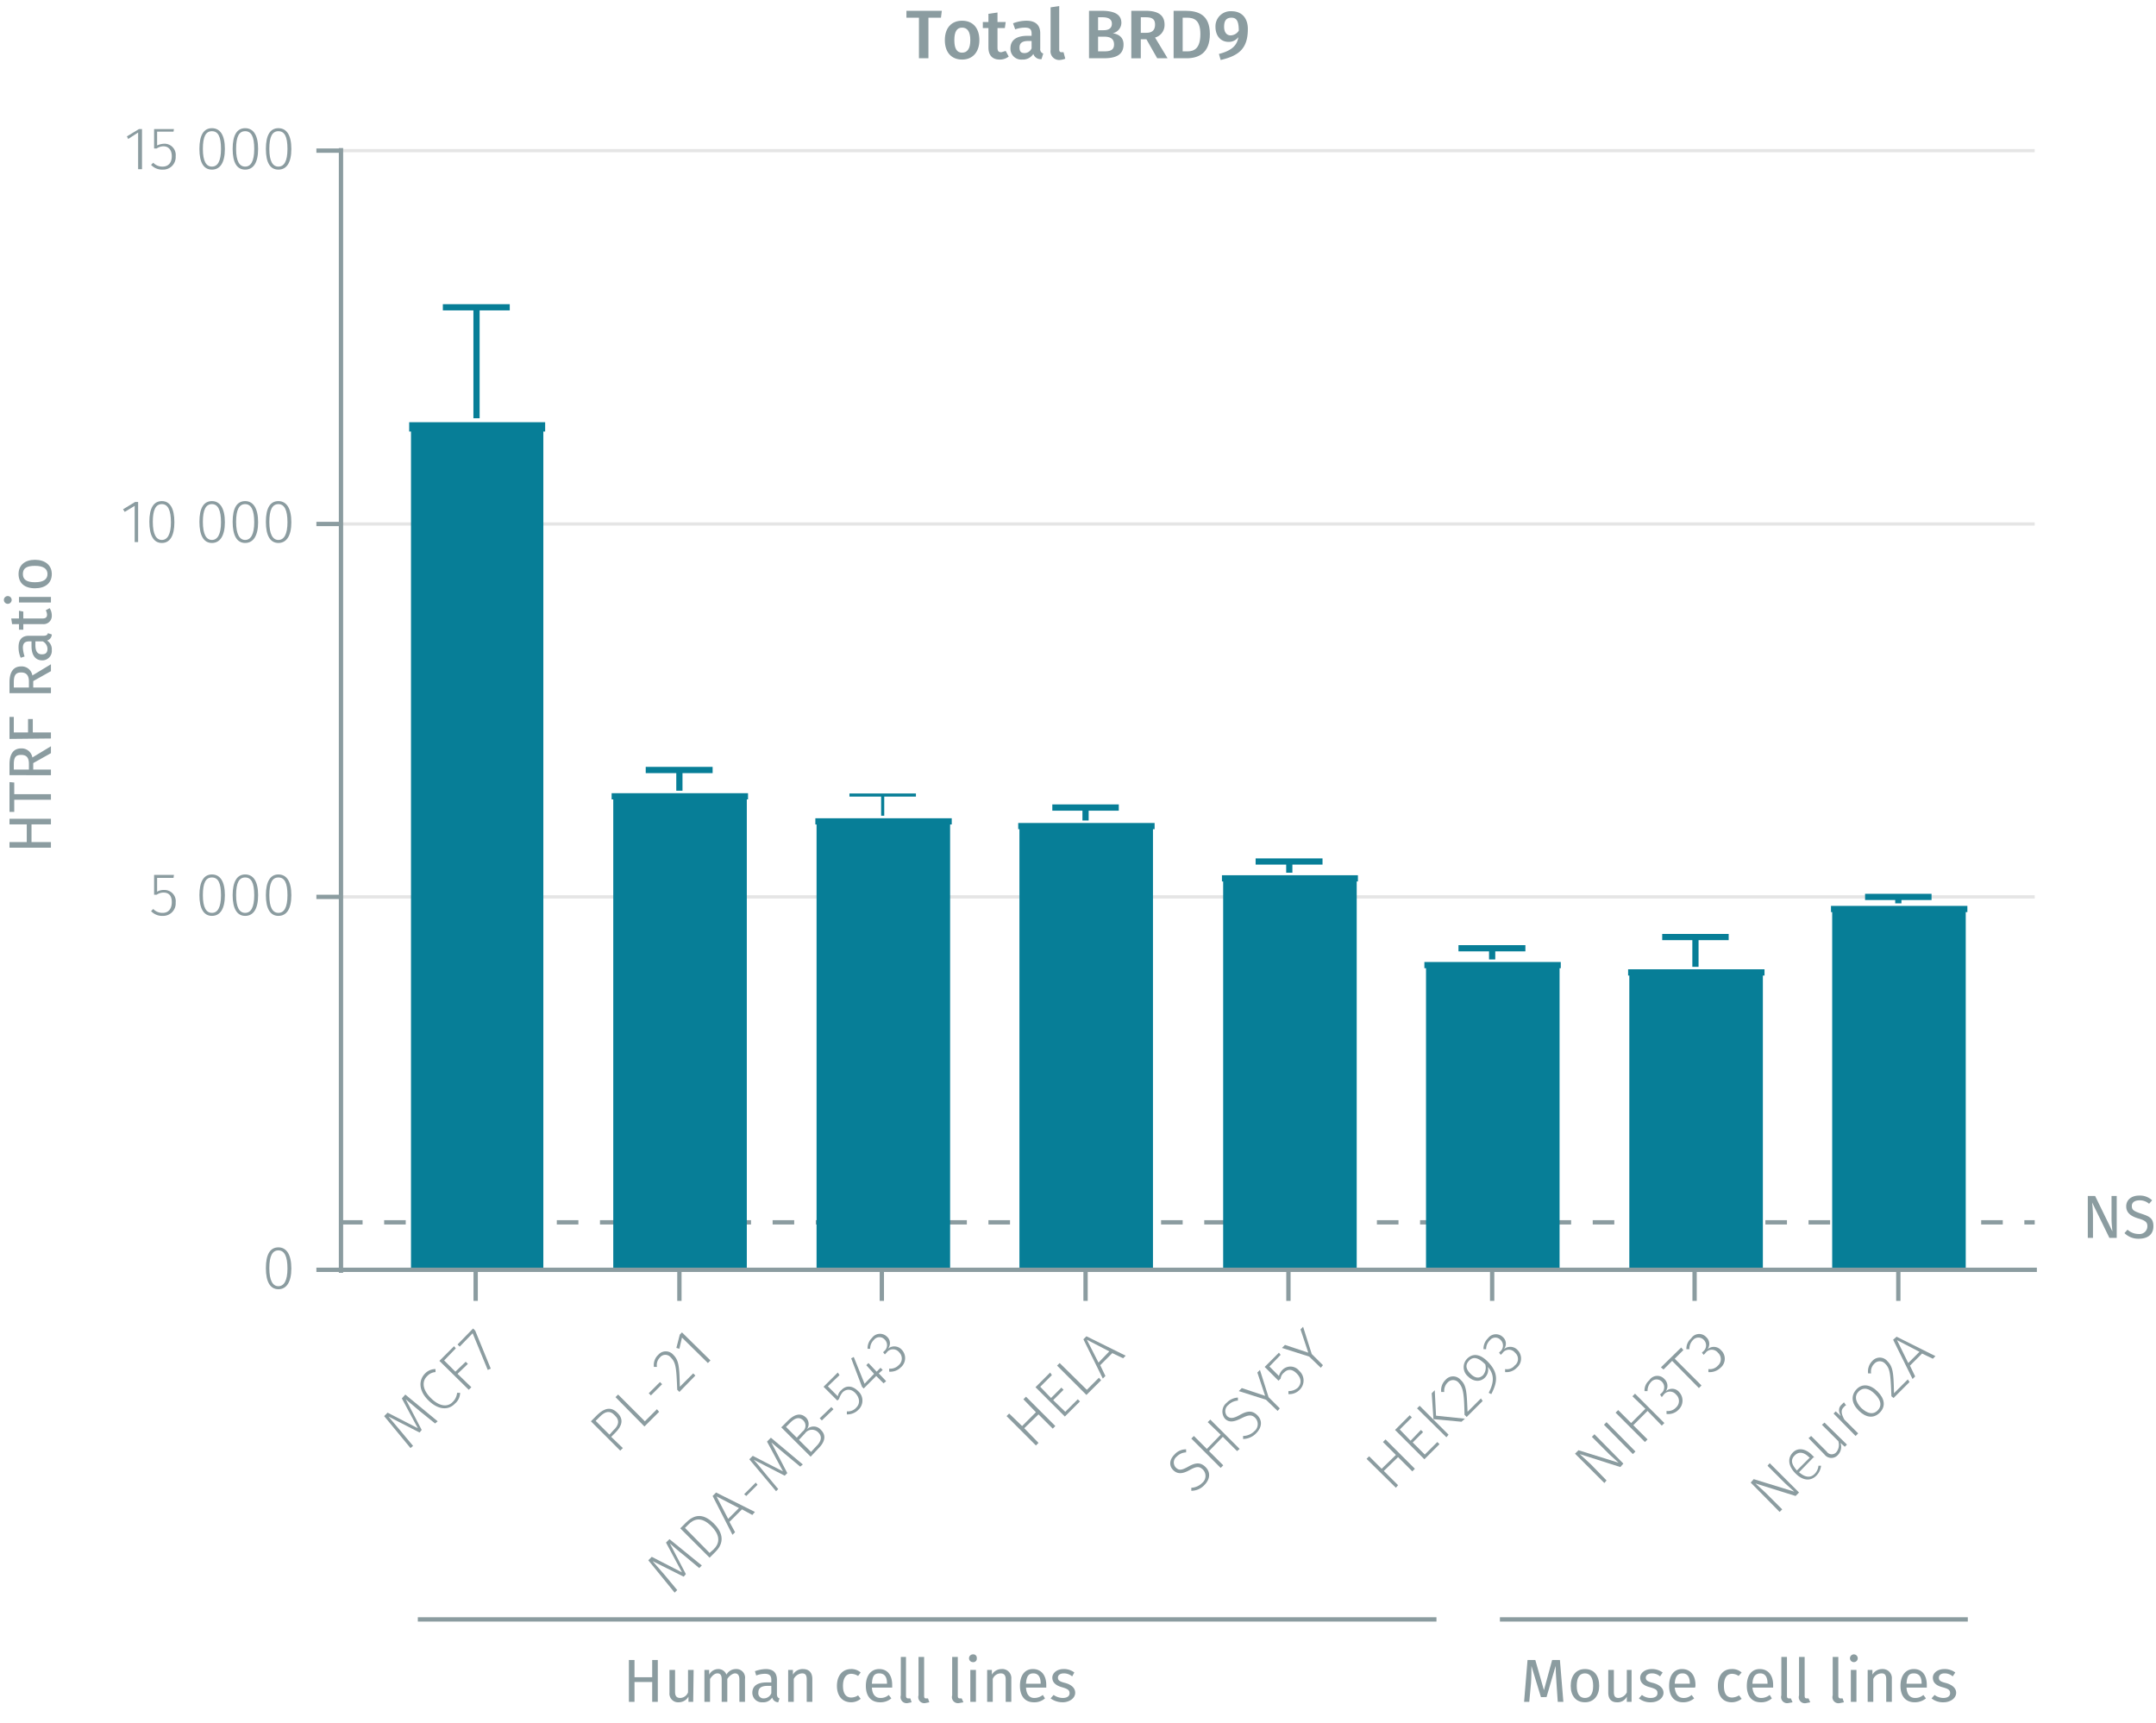 <svg id="Calque_1" data-name="Calque 1" xmlns="http://www.w3.org/2000/svg" viewBox="0 0 499.5 399.2"><line x1="79" y1="207.8" x2="471.4" y2="207.8" fill="none" stroke="#e5e5e5" stroke-miterlimit="10" stroke-width="0.75"/><line x1="79" y1="283.2" x2="471.4" y2="283.2" fill="none" stroke="#8b9ca0" stroke-miterlimit="10" stroke-dasharray="5 5"/><line x1="79" y1="121.4" x2="471.4" y2="121.4" fill="none" stroke="#e5e5e5" stroke-miterlimit="10" stroke-width="0.75"/><line x1="79" y1="34.9" x2="471.4" y2="34.9" fill="none" stroke="#e5e5e5" stroke-miterlimit="10" stroke-width="0.75"/><polyline points="425.2 210.6 425.2 294.2 454.7 294.2 454.7 210.6 425.2 210.6" fill="#077e97" fill-rule="evenodd"/><polyline points="425.2 294.2 425.2 210.6 424.2 210.6 455.8 210.6 454.7 210.6 454.7 294.2" fill="none" stroke="#077e97" stroke-miterlimit="1" stroke-width="1.44"/><polyline points="378.2 225.3 378.2 294.2 407.7 294.2 407.7 225.3 378.2 225.3" fill="#077e97" fill-rule="evenodd"/><polyline points="378.2 294.2 378.2 225.3 377.2 225.3 408.8 225.3 407.7 225.3 407.7 294.2" fill="none" stroke="#077e97" stroke-miterlimit="1" stroke-width="1.44"/><polyline points="331.1 223.6 331.1 294.2 360.6 294.2 360.6 223.6 331.1 223.6" fill="#077e97" fill-rule="evenodd"/><polyline points="331.1 294.2 331.1 223.6 330 223.6 361.6 223.6 360.6 223.6 360.6 294.2" fill="none" stroke="#077e97" stroke-miterlimit="1" stroke-width="1.44"/><polyline points="284.1 203.5 284.1 294.2 313.6 294.2 313.6 203.5 284.1 203.5" fill="#077e97" fill-rule="evenodd"/><polyline points="284.1 294.2 284.1 203.5 283.1 203.5 314.6 203.5 313.6 203.5 313.6 294.2" fill="none" stroke="#077e97" stroke-miterlimit="1" stroke-width="1.44"/><polyline points="236.9 191.4 236.9 294.2 266.4 294.2 266.4 191.4 236.9 191.4" fill="#077e97" fill-rule="evenodd"/><polyline points="236.9 294.2 236.9 191.4 235.9 191.4 267.5 191.4 266.4 191.4 266.4 294.2" fill="none" stroke="#077e97" stroke-miterlimit="1" stroke-width="1.44"/><polyline points="189.9 190.3 189.9 294.2 219.4 294.2 219.4 190.3 189.9 190.3" fill="#077e97" fill-rule="evenodd"/><polyline points="189.9 294.2 189.9 190.3 188.9 190.3 220.5 190.3 219.4 190.3 219.4 294.2" fill="none" stroke="#077e97" stroke-miterlimit="1" stroke-width="1.44"/><polyline points="142.8 184.5 142.8 294.2 172.3 294.2 172.3 184.5 142.8 184.5" fill="#077e97" fill-rule="evenodd"/><polyline points="142.8 294.2 142.8 184.5 141.7 184.5 173.3 184.5 172.3 184.5 172.3 294.2" fill="none" stroke="#077e97" stroke-miterlimit="1" stroke-width="1.44"/><polyline points="96.3 98.9 96.3 294.2 124.8 294.2 124.8 98.9 96.3 98.9" fill="#077e97" fill-rule="evenodd"/><polyline points="96.3 294.2 96.3 98.9 94.8 98.9 126.3 98.9 124.8 98.9 124.8 294.2" fill="none" stroke="#077e97" stroke-miterlimit="1" stroke-width="2.16"/><path d="M101.4,329.3l-.6.5-3.6-2.9L94,324.2l3.7,7.1-.5.6L90,328.2l2.7,3.2,3,3.6-.6.5L89,328.1l.8-.8,7,3.6L93.1,324l.8-.9Z" fill="#8b9ca0"/><path d="M100.9,317.2v.7a2.8,2.8,0,0,0-1.9.9c-1.2,1.1-1.3,3,.8,5.1s4,2.1,5.1.9a3.4,3.4,0,0,0,1-2.1h.7a3.3,3.3,0,0,1-1.2,2.5c-1.5,1.6-3.9,1.5-6.2-.8s-2.2-4.7-.7-6.2A3.3,3.3,0,0,1,100.9,317.2Z" fill="#8b9ca0"/><path d="M101.8,315.3l3.4-3.4.4.5-2.7,2.8,2.6,2.6,2.4-2.3.5.5-2.4,2.3,3.2,3.1-.6.6Z" fill="#8b9ca0"/><path d="M110.1,308.3l3.6,8.8-.7.3-3.5-8.5-3,3.1-.5-.5,3.6-3.7Z" fill="#8b9ca0"/><path d="M143,327.3c1.6,1.5,1.1,3.1-.4,4.6l-1,1,2.7,2.6-.6.6-6.8-6.8,1.6-1.6C140.1,326.2,141.6,325.9,143,327.3Zm-.6.6c-1.1-1.2-2.2-.9-3.4.3l-1,1,3.2,3.2.9-1C143.3,330.3,143.7,329.1,142.4,327.9Z" fill="#8b9ca0"/><path d="M149.4,329.3l2.8-2.8.5.6-3.4,3.4-6.7-6.8.6-.6Z" fill="#8b9ca0"/><path d="M150.3,322.8l2.6-2.6.5.5-2.6,2.6Z" fill="#8b9ca0"/><path d="M156,313.9c1.3,1.3,1.4,2.8,1.5,7.4l3.1-3.1.5.5-3.7,3.8-.5-.5c-.2-5.1-.3-6.3-1.5-7.5a1.6,1.6,0,0,0-2.5,0,2.5,2.5,0,0,0-.7,2.2h-.7a3.2,3.2,0,0,1,1-2.8A2.3,2.3,0,0,1,156,313.9Z" fill="#8b9ca0"/><path d="M164.6,315.2l-.6.6-6-5.9-.6,2.6-.7-.2.8-3.1.5-.5Z" fill="#8b9ca0"/><path d="M162.6,362.7l-.6.6-3.6-3c-1.2-.9-2.5-2.1-3.2-2.7l3.7,7.1-.5.6-7.2-3.6,2.7,3.1,3,3.6-.6.6-6.1-7.5.8-.8,7,3.6-3.7-6.9.8-.8Z" fill="#8b9ca0"/><path d="M165.4,353c2.8,2.8,1.8,5.1.4,6.5l-1.4,1.4-6.8-6.8,1.3-1.3C160.5,351.2,162.6,350.2,165.4,353Zm-6.7,1,5.7,5.8,1-.9c1.1-1.1,1.8-2.9-.6-5.3s-4.1-1.6-5.3-.4Z" fill="#8b9ca0"/><path d="M171.9,349.7l-2.9,2.9,1.3,2.4-.6.6-4.6-9,.8-.8,9,4.5-.6.7Zm-.7-.3-5.2-2.7,2.7,5.2Z" fill="#8b9ca0"/><path d="M172.4,346.2l2.7-2.7.4.5-2.6,2.6Z" fill="#8b9ca0"/><path d="M186,339.3l-.6.5-3.5-2.9-3.2-2.7,3.7,7.1-.6.6-7.2-3.7c.7.7,1.8,2.1,2.7,3.2l3,3.6-.5.5-6.2-7.4.8-.8,7,3.6-3.7-6.9.9-.9Z" fill="#8b9ca0"/><path d="M190.2,331.3c1.3,1.3.9,2.8-.6,4.3l-1.8,1.9-6.8-6.8,1.5-1.5c1.6-1.6,3-1.9,4.2-.8a2.1,2.1,0,0,1,.2,2.8A2.2,2.2,0,0,1,190.2,331.3Zm-8.1-.7,2.5,2.5,1.3-1.4a1.7,1.7,0,0,0,.2-2.6c-.9-.9-1.9-.6-3,.5Zm7.5,1.3a2,2,0,0,0-3.1.2l-1.4,1.5,2.8,2.8,1.2-1.3C190.2,334,190.6,332.9,189.6,331.9Z" fill="#8b9ca0"/><path d="M189.9,328.6l2.7-2.6.5.5-2.7,2.6Z" fill="#8b9ca0"/><path d="M194.5,318.6l-2.7,2.6,2.3,2.3a2.3,2.3,0,0,1,.8-1.4c1.1-1.2,2.6-1.1,3.9.2a2.9,2.9,0,0,1,.1,4.3,3.6,3.6,0,0,1-2.7,1.1V327a2.6,2.6,0,0,0,2.2-.9c.9-.9.8-2.2-.2-3.3s-2.2-1-3-.2a4.4,4.4,0,0,0-.8,1.5l-.4.4-3.2-3.2,3.3-3.3Z" fill="#8b9ca0"/><path d="M204.5,317.4l-.9.8,1.7,1.8-.6.5-1.7-1.7-2.9,2.9-.4-.4-2.5-6.6.6-.3,2.5,6.2,2.2-2.3-1.8-2,.5-.5,1.9,2,.9-.9Z" fill="#8b9ca0"/><path d="M205.5,309.7a2,2,0,0,1,.2,2.8,2.3,2.3,0,0,1,3.2.2,2.8,2.8,0,0,1-.2,4.1,3.4,3.4,0,0,1-2.7,1v-.7a2.7,2.7,0,0,0,2.2-.8,2,2,0,0,0,.1-3,1.8,1.8,0,0,0-2.9.1l-.4.4-.4-.5.3-.3a1.8,1.8,0,0,0,0-2.7,1.6,1.6,0,0,0-2.4.1,2.8,2.8,0,0,0-.9,2.1H201a3.3,3.3,0,0,1,1-2.5A2.3,2.3,0,0,1,205.5,309.7Z" fill="#8b9ca0"/><path d="M240.6,327.7l-3.3,3.2,3.3,3.4-.6.6-6.8-6.8.6-.6,3,2.9,3.2-3.2-2.9-3,.6-.6,6.8,6.8-.6.6Z" fill="#8b9ca0"/><path d="M243.7,318.6l-2.7,2.7,2.5,2.6,2.4-2.4.5.5-2.4,2.4,2.8,2.7,2.9-2.9.5.5-3.5,3.5-6.8-6.8,3.4-3.4Z" fill="#8b9ca0"/><path d="M251.8,322l2.8-2.8.5.6-3.4,3.4-6.8-6.8.6-.6Z" fill="#8b9ca0"/><path d="M257.7,313.5l-2.8,2.8,1.2,2.5-.6.6-4.5-9.1.7-.7,9.1,4.5-.6.6Zm-.7-.4-5.2-2.7,2.7,5.3Z" fill="#8b9ca0"/><path d="M274.8,335.8v.7a3.2,3.2,0,0,0-2.2,1,1.7,1.7,0,0,0-.2,2.5c.7.7,1.3.7,2.9-.2s2.8-1.1,4,.1,1.1,2.8-.3,4.2a4.1,4.1,0,0,1-3,1.3v-.7a3.8,3.8,0,0,0,2.5-1.1,2.1,2.1,0,0,0,.2-3.1c-.8-.8-1.5-.8-3.1.1s-2.8,1-3.8,0-.9-2.4.3-3.6A3.5,3.5,0,0,1,274.8,335.8Z" fill="#8b9ca0"/><path d="M283.3,332.9l-3.2,3.3,3.3,3.3-.6.6-6.8-6.8.6-.6,3,3,3.2-3.3-3-2.9.6-.6,6.8,6.8-.6.5Z" fill="#8b9ca0"/><path d="M286.8,323.8v.7a3.5,3.5,0,0,0-2.2,1,1.8,1.8,0,0,0-.3,2.6c.7.6,1.4.6,3-.3s2.8-1.1,4,.1,1.1,2.8-.3,4.2a4.3,4.3,0,0,1-3,1.3v-.7a3.8,3.8,0,0,0,2.6-1.1,2.1,2.1,0,0,0,.2-3.1c-.8-.8-1.6-.7-3.2.1s-2.8,1.1-3.8.1a2.6,2.6,0,0,1,.4-3.7A3.9,3.9,0,0,1,286.8,323.8Z" fill="#8b9ca0"/><path d="M293.9,323.7l2.6,2.6-.5.6-2.7-2.6-6.3-2,.7-.7,5.4,1.8-1.8-5.4.6-.6Z" fill="#8b9ca0"/><path d="M296.7,313.9l-2.6,2.7,2.2,2.2a3.4,3.4,0,0,1,.8-1.4,2.6,2.6,0,0,1,3.9.2,3,3,0,0,1,.1,4.4,3.3,3.3,0,0,1-2.6,1v-.7a3.2,3.2,0,0,0,2.2-.8c.9-1,.8-2.2-.3-3.3s-2.1-1-2.9-.2a2,2,0,0,0-.8,1.4l-.5.5-3.2-3.2,3.3-3.3Z" fill="#8b9ca0"/><path d="M303.9,313.7l2.6,2.6-.5.6-2.7-2.6-6.3-2,.7-.7,5.4,1.8-1.8-5.4.6-.6Z" fill="#8b9ca0"/><path d="M323.9,337.6l-3.3,3.2,3.3,3.3-.5.6-6.8-6.7.6-.6,2.9,2.9,3.3-3.2-3-3,.6-.6,6.8,6.8-.6.6Z" fill="#8b9ca0"/><path d="M327.1,328.4l-2.8,2.8,2.5,2.6,2.4-2.5.5.5-2.4,2.4,2.8,2.8,2.9-2.9.5.5-3.5,3.5-6.8-6.8,3.4-3.4Z" fill="#8b9ca0"/><path d="M335.6,332.4l-.5.6-6.8-6.7.6-.6Zm-2.9-4.4,6.7.7-.8.7-6.5-.6-.4-6,.7-.7Z" fill="#8b9ca0"/><path d="M338.4,319.7c1.4,1.3,1.4,2.9,1.6,7.4l3.1-3.1.4.6-3.7,3.7-.5-.5c-.1-5-.3-6.3-1.4-7.5a1.7,1.7,0,0,0-2.5,0,2.7,2.7,0,0,0-.8,2.2h-.7a3.3,3.3,0,0,1,1-2.8A2.3,2.3,0,0,1,338.4,319.7Z" fill="#8b9ca0"/><path d="M344.6,315.4c2.6,2.6,2.4,4.7.9,7.6l-.6-.3c1.2-2.3,1.4-4.2-.2-6a2.6,2.6,0,0,1-.7,2.5c-1,1-2.6,1-3.9-.3a2.8,2.8,0,0,1-.2-4.1C341.3,313.4,343,313.8,344.6,315.4Zm-.5.7c-1.5-1.5-2.7-1.9-3.7-.9s-.8,2,.3,3.1,2.1,1.1,2.9.3A2.7,2.7,0,0,0,344.1,316.1Z" fill="#8b9ca0"/><path d="M348.2,309.8a2,2,0,0,1,.2,2.8,2.3,2.3,0,0,1,3.2.2,2.8,2.8,0,0,1-.2,4.1,3.3,3.3,0,0,1-2.7,1v-.7a2.3,2.3,0,0,0,2.2-.8,1.9,1.9,0,0,0,.1-3,1.8,1.8,0,0,0-2.9.1l-.4.4-.4-.5.3-.3a1.8,1.8,0,0,0,0-2.7,1.6,1.6,0,0,0-2.4.1,2.9,2.9,0,0,0-.9,2.1h-.6a3.3,3.3,0,0,1,1-2.5A2.3,2.3,0,0,1,348.2,309.8Z" fill="#8b9ca0"/><path d="M376.1,339.1l-.7.8-9.4-3,2.5,2.3,3.7,3.8-.5.6-6.8-6.8.8-.8,9.3,2.9-2.1-1.9-4.1-4.1.6-.6Z" fill="#8b9ca0"/><path d="M378.9,336.3l-.6.6-6.7-6.8.6-.6Z" fill="#8b9ca0"/><path d="M381.7,326.9l-3.3,3.3,3.3,3.3-.6.6-6.8-6.8.6-.6,3,3,3.3-3.3-3-2.9.6-.6,6.8,6.8-.6.6Z" fill="#8b9ca0"/><path d="M385.6,319.5a2.2,2.2,0,0,1,.3,2.9,2.1,2.1,0,0,1,3.1.1,2.9,2.9,0,0,1-.1,4.1,3.3,3.3,0,0,1-2.8,1v-.7a2.5,2.5,0,0,0,2.2-.8,2,2,0,0,0,0-3,1.8,1.8,0,0,0-2.9.1l-.4.5-.4-.6.3-.3a1.8,1.8,0,0,0,.1-2.7,1.7,1.7,0,0,0-2.5.1,3,3,0,0,0-.8,2.1h-.7a3.1,3.1,0,0,1,1.1-2.5A2.2,2.2,0,0,1,385.6,319.5Z" fill="#8b9ca0"/><path d="M390,312.8l-2,2,6.2,6.2-.6.6-6.2-6.3-2,2-.6-.5,4.7-4.6Z" fill="#8b9ca0"/><path d="M395.3,309.8a2.1,2.1,0,0,1,.3,2.8,2.2,2.2,0,0,1,3.1.2,2.7,2.7,0,0,1-.1,4.1,3.6,3.6,0,0,1-2.8,1v-.7a2.5,2.5,0,0,0,2.2-.8,2,2,0,0,0,0-3,1.8,1.8,0,0,0-2.9.1l-.4.4-.4-.5.3-.3a1.8,1.8,0,0,0,.1-2.7,1.7,1.7,0,0,0-2.5.1,2.9,2.9,0,0,0-.8,2.1h-.7a3.1,3.1,0,0,1,1.1-2.5A2.2,2.2,0,0,1,395.3,309.8Z" fill="#8b9ca0"/><path d="M416.8,345.8l-.8.8-9.3-2.9,2.4,2.2,3.8,3.8-.6.6-6.7-6.8.7-.8,9.4,2.9-2.1-1.9-4.1-4.1.5-.6Z" fill="#8b9ca0"/><path d="M420.2,337.6l-3.4,3.5c1.5,1.3,2.7,1.3,3.6.4a3.1,3.1,0,0,0,.9-1.9h.6a3.8,3.8,0,0,1-1.1,2.3c-1.3,1.3-3.1,1.2-4.8-.5s-1.9-3.5-.7-4.8,3-1,4.5.5S420.2,337.5,420.2,337.6Zm-1.1,0c-1.1-1.1-2.3-1.4-3.3-.4s-.8,2,.5,3.5l3-3Z" fill="#8b9ca0"/><path d="M427.9,334.7l-.5.5-1-.9a2.7,2.7,0,0,1-.6,2.8,2,2,0,0,1-3.1-.1l-3.7-3.8.6-.5,3.6,3.6a1.4,1.4,0,0,0,2.2.2,2.7,2.7,0,0,0,.5-2.6l-3.8-3.8.6-.5Z" fill="#8b9ca0"/><path d="M427.2,324.9l.5.7a1,1,0,0,0-.5.4c-.8.7-.6,1.6.1,2.9l3.2,3.2-.6.6-5.1-5.2.5-.5,1.2,1.1c-.6-1.1-.6-2,.2-2.7Z" fill="#8b9ca0"/><path d="M435,322.4c1.7,1.7,1.9,3.5.5,4.9s-3.2,1.2-4.9-.5-1.8-3.5-.5-4.9S433.3,320.7,435,322.4Zm-3.8,3.8c1.5,1.4,2.8,1.6,3.8.6s.9-2.3-.6-3.8-2.8-1.6-3.8-.6S429.8,324.7,431.2,326.2Z" fill="#8b9ca0"/><path d="M437.3,315.4c1.3,1.3,1.4,2.8,1.5,7.4l3.2-3.2.4.6-3.7,3.7-.5-.4c-.2-5.1-.3-6.4-1.4-7.5a1.7,1.7,0,0,0-2.6,0,2.5,2.5,0,0,0-.7,2.2h-.7a3.4,3.4,0,0,1,1-2.9A2.3,2.3,0,0,1,437.3,315.4Z" fill="#8b9ca0"/><path d="M445.3,313.6l-2.8,2.8,1.2,2.5-.6.6-4.5-9.1.8-.7,9,4.5-.6.6Zm-.6-.4-5.2-2.7,2.6,5.3Z" fill="#8b9ca0"/><path d="M439.8,301.4v-7.2m-47.2,7.2v-7.2m-46.9,7.2v-7.2m-47.2,7.2v-7.2m-47,7.2v-7.2m-47.2,7.2v-7.2m-46.9,7.2v-7.2m-47.2,7.2v-7.2m-31.7,0H471.9" fill="none" stroke="#8b9ca0" stroke-miterlimit="10"/><path d="M67.5,293.9c0,3.1-1.1,4.8-3,4.8s-2.9-1.7-2.9-4.9,1-4.8,2.9-4.8S67.5,290.7,67.5,293.9Zm-5.1-.1c0,2.9.8,4.2,2.1,4.2s2.1-1.3,2.1-4.1-.7-4.2-2.1-4.2S62.4,291,62.4,293.8Z" fill="#8b9ca0"/><path d="M40.2,203.4H36.4v3.2a2.9,2.9,0,0,1,1.6-.4,2.6,2.6,0,0,1,2.7,2.9,2.9,2.9,0,0,1-3,3.1,3.5,3.5,0,0,1-2.7-1.1l.5-.5a2.9,2.9,0,0,0,2.2.9c1.3,0,2.1-.9,2.1-2.5s-.8-2.2-1.9-2.2a2.8,2.8,0,0,0-1.6.5h-.6v-4.6h4.6Z" fill="#8b9ca0"/><path d="M52.1,207.4c0,3.2-1.1,4.8-3,4.8s-2.9-1.7-2.9-4.8,1-4.8,2.9-4.8S52.1,204.2,52.1,207.4Zm-5.1,0c0,2.9.8,4.1,2.1,4.1s2.1-1.2,2.1-4.1-.7-4.1-2.1-4.1S47,204.5,47,207.4Z" fill="#8b9ca0"/><path d="M59.8,207.4c0,3.2-1.1,4.8-3,4.8s-2.9-1.7-2.9-4.8,1-4.8,2.9-4.8S59.8,204.2,59.8,207.4Zm-5.1,0c0,2.9.8,4.1,2.1,4.1s2.1-1.2,2.1-4.1-.7-4.1-2.1-4.1S54.7,204.5,54.7,207.4Z" fill="#8b9ca0"/><path d="M67.5,207.4c0,3.2-1.1,4.8-3,4.8s-2.9-1.7-2.9-4.8,1-4.8,2.9-4.8S67.5,204.2,67.5,207.4Zm-5.1,0c0,2.9.8,4.1,2.1,4.1s2.1-1.2,2.1-4.1-.7-4.1-2.1-4.1S62.4,204.5,62.4,207.4Z" fill="#8b9ca0"/><path d="M32,125.6h-.8v-8.4l-2.3,1.4-.4-.6,2.8-1.7H32Z" fill="#8b9ca0"/><path d="M40.4,121c0,3.1-1,4.8-2.9,4.8s-2.9-1.7-2.9-4.9,1-4.8,2.9-4.8S40.4,117.8,40.4,121Zm-5-.1c0,2.9.8,4.2,2.1,4.2s2.1-1.3,2.1-4.1-.7-4.2-2.1-4.2S35.4,118.1,35.4,120.9Z" fill="#8b9ca0"/><path d="M52.1,121c0,3.1-1.1,4.8-3,4.8s-2.9-1.7-2.9-4.9,1-4.8,2.9-4.8S52.1,117.8,52.1,121Zm-5.1-.1c0,2.9.8,4.2,2.1,4.2s2.1-1.3,2.1-4.1-.7-4.2-2.1-4.2S47,118.1,47,120.9Z" fill="#8b9ca0"/><path d="M59.8,121c0,3.1-1.1,4.8-3,4.8s-2.9-1.7-2.9-4.9,1-4.8,2.9-4.8S59.8,117.8,59.8,121Zm-5.1-.1c0,2.9.8,4.2,2.1,4.2s2.1-1.3,2.1-4.1-.7-4.2-2.1-4.2S54.7,118.1,54.7,120.9Z" fill="#8b9ca0"/><path d="M67.5,121c0,3.1-1.1,4.8-3,4.8s-2.9-1.7-2.9-4.9,1-4.8,2.9-4.8S67.5,117.8,67.5,121Zm-5.1-.1c0,2.9.8,4.2,2.1,4.2s2.1-1.3,2.1-4.1-.7-4.2-2.1-4.2S62.4,118.1,62.4,120.9Z" fill="#8b9ca0"/><path d="M32.9,39.2H32V30.7l-2.3,1.5-.3-.6,2.8-1.7h.7Z" fill="#8b9ca0"/><path d="M40.2,30.5H36.4v3.2a4.2,4.2,0,0,1,1.6-.4,2.6,2.6,0,0,1,2.7,2.9,2.9,2.9,0,0,1-3,3.1A3.5,3.5,0,0,1,35,38.2l.5-.5a2.9,2.9,0,0,0,2.2.9c1.3,0,2.1-.9,2.1-2.4s-.8-2.3-1.9-2.3a2.8,2.8,0,0,0-1.6.5h-.6V29.9h4.6Z" fill="#8b9ca0"/><path d="M52.1,34.5c0,3.2-1.1,4.8-3,4.8s-2.9-1.6-2.9-4.8,1-4.8,2.9-4.8S52.1,31.3,52.1,34.5Zm-5.1,0c0,2.9.8,4.1,2.1,4.1s2.1-1.2,2.1-4.1-.7-4.1-2.1-4.1S47,31.6,47,34.5Z" fill="#8b9ca0"/><path d="M59.8,34.5c0,3.2-1.1,4.8-3,4.8s-2.9-1.6-2.9-4.8,1-4.8,2.9-4.8S59.8,31.3,59.8,34.5Zm-5.1,0c0,2.9.8,4.1,2.1,4.1s2.1-1.2,2.1-4.1-.7-4.1-2.1-4.1S54.7,31.6,54.7,34.5Z" fill="#8b9ca0"/><path d="M67.5,34.5c0,3.2-1.1,4.8-3,4.8s-2.9-1.6-2.9-4.8,1-4.8,2.9-4.8S67.5,31.3,67.5,34.5Zm-5.1,0c0,2.9.8,4.1,2.1,4.1s2.1-1.2,2.1-4.1-.7-4.1-2.1-4.1S62.4,31.6,62.4,34.5Z" fill="#8b9ca0"/><path d="M79,34.9H73.3M79,121.4H73.3M79,207.8H73.3M79,294.2H73.3m5.7.7V34.3" fill="none" stroke="#8b9ca0" stroke-miterlimit="10"/><polyline points="432.1 207.8 447.5 207.8 439.8 207.8 439.8 209.3" fill="none" stroke="#077e97" stroke-miterlimit="1" stroke-width="1.44"/><polyline points="385.1 217.1 400.5 217.1 392.8 217.1 392.8 224" fill="none" stroke="#077e97" stroke-miterlimit="1" stroke-width="1.44"/><polyline points="337.9 219.7 353.4 219.7 345.7 219.7 345.7 222.3" fill="none" stroke="#077e97" stroke-miterlimit="1" stroke-width="1.44"/><polyline points="290.9 199.6 306.4 199.6 298.7 199.6 298.7 202.2" fill="none" stroke="#077e97" stroke-miterlimit="1" stroke-width="1.44"/><polyline points="243.8 187.1 259.2 187.1 251.5 187.1 251.5 190.1" fill="none" stroke="#077e97" stroke-miterlimit="1" stroke-width="1.44"/><polyline points="196.8 184.2 212.2 184.2 204.5 184.2 204.5 189" fill="none" stroke="#077e97" stroke-miterlimit="1" stroke-width="0.72"/><polyline points="149.6 178.4 165.1 178.4 157.4 178.4 157.4 183.2" fill="none" stroke="#077e97" stroke-miterlimit="1" stroke-width="1.44"/><polyline points="102.6 71.2 118.1 71.2 110.4 71.2 110.4 96.9" fill="none" stroke="#077e97" stroke-miterlimit="1" stroke-width="1.44"/><path d="M218,4.1h-2.9v9.4h-2.2V4.1H210V2.5h8.2Z" fill="#8b9ca0"/><path d="M226.9,9.3c0,2.7-1.5,4.5-4,4.5s-4-1.7-4-4.5,1.5-4.5,4-4.5S226.9,6.5,226.9,9.3Zm-5.8,0c0,2,.6,2.9,1.8,2.9s1.9-.9,1.9-2.9-.7-2.9-1.9-2.9S221.1,7.3,221.1,9.3Z" fill="#8b9ca0"/><path d="M233.7,13.1a3.3,3.3,0,0,1-2.1.7c-1.7,0-2.6-1-2.6-2.8V6.5h-1.3V5.1H229V3.2l2.1-.3V5.1H233l-.2,1.4h-1.7V11c0,.8.2,1.1.9,1.1l1-.3Z" fill="#8b9ca0"/><path d="M241.7,12.4l-.4,1.3a1.8,1.8,0,0,1-1.9-1.2,2.9,2.9,0,0,1-2.6,1.3,2.5,2.5,0,0,1-2.7-2.6c0-1.9,1.4-2.9,3.9-2.9h1V7.8c0-1.1-.5-1.4-1.6-1.4a6.9,6.9,0,0,0-2.2.4l-.5-1.4a8.9,8.9,0,0,1,3.1-.6c2.2,0,3.2,1.1,3.2,2.9v3.6A1,1,0,0,0,241.7,12.4ZM239,11.2V9.5h-.8c-1.4,0-2,.5-2,1.5s.4,1.3,1.2,1.3A1.8,1.8,0,0,0,239,11.2Z" fill="#8b9ca0"/><path d="M243.4,11.6V1.7l2-.3V11.5c0,.4.2.6.5.6h.5l.4,1.5a4.2,4.2,0,0,1-1.3.3A2,2,0,0,1,243.4,11.6Z" fill="#8b9ca0"/><path d="M260.3,10.3c0,2.5-1.9,3.2-4.6,3.2h-3.4V2.5h2.9c2.9,0,4.6.8,4.6,2.8a2.5,2.5,0,0,1-2,2.4C259,7.9,260.3,8.5,260.3,10.3ZM254.4,4V7h1.3c1.2,0,1.9-.5,1.9-1.5S256.9,4,255.4,4Zm3.7,6.3c0-1.4-1-1.8-2.2-1.8h-1.5v3.4h1.3C257.1,11.9,258.1,11.7,258.1,10.3Z" fill="#8b9ca0"/><path d="M265.6,9.1h-1.3v4.4h-2.2V2.5h3.3c2.9,0,4.4,1,4.4,3.2a3,3,0,0,1-2.2,3l2.9,4.8h-2.4Zm-1.3-1.5h1.3c1.3,0,2-.6,2-1.9S266.9,4,265.4,4h-1.1Z" fill="#8b9ca0"/><path d="M280.3,7.9c0,4.5-2.7,5.6-5.4,5.6h-3V2.5h2.7C277.6,2.5,280.3,3.4,280.3,7.9ZM274,4.1v7.8h1.1c1.6,0,3-.7,3-4s-1.5-3.8-3.1-3.8Z" fill="#8b9ca0"/><path d="M289.1,6.7c0,4.5-2,6.2-6.3,7.2l-.4-1.4c2.7-.7,4.2-1.8,4.5-3.9a2.7,2.7,0,0,1-2.3,1.1c-1.7,0-3-1.3-3-3.5a3.5,3.5,0,0,1,3.7-3.6C287.8,2.6,289.1,4.3,289.1,6.7Zm-2.1.4c0-2.2-.5-3-1.7-3s-1.7.7-1.7,2.1.7,2,1.5,2A2.3,2.3,0,0,0,287,7.1Z" fill="#8b9ca0"/><path d="M7.3,191v4.1h4.5v1.3H2.2v-1.3h4V191h-4v-1.3h9.6V191Z" fill="#8b9ca0"/><path d="M3.3,181.3V184h8.5v1.3H3.3v2.8H2.2v-6.9Z" fill="#8b9ca0"/><path d="M7.7,176.8v1.5h4.1v1.3H2.2v-2.5c0-2.4.9-3.7,2.7-3.7a2.5,2.5,0,0,1,2.6,2.1l4.3-2.6v1.6Zm-1,.2c0-1.4-.5-2.1-1.8-2.1s-1.7.6-1.7,2.2v1.2H6.7Z" fill="#8b9ca0"/><path d="M2.2,171.2v-5.1h1v3.6H6.5v-3.1H7.6v3.1h4.2v1.4Z" fill="#8b9ca0"/><path d="M7.7,157.8v1.5h4.1v1.3H2.2v-2.5c0-2.4.9-3.7,2.7-3.7a2.5,2.5,0,0,1,2.6,2.1l4.3-2.6v1.6Zm-1,.1c0-1.3-.5-2.1-1.8-2.1s-1.7.7-1.7,2.3v1.2H6.7Z" fill="#8b9ca0"/><path d="M11.1,146.7l.9.3a1.5,1.5,0,0,1-1.1,1.4,2.4,2.4,0,0,1,1.1,2.2A2.2,2.2,0,0,1,9.8,153c-1.6,0-2.5-1.2-2.5-3.3v-1.1H6.8c-1.1,0-1.5.5-1.5,1.5a7.9,7.9,0,0,0,.4,2l-.9.3a5.9,5.9,0,0,1-.5-2.5c0-1.8.9-2.6,2.4-2.6h3.4C10.7,147.3,11,147.1,11.1,146.7Zm-1.2,1.9H8.2v.9q0,2.1,1.5,2.1c.9,0,1.3-.4,1.3-1.3A2,2,0,0,0,9.9,148.6Z" fill="#8b9ca0"/><path d="M11.5,140.9a3.1,3.1,0,0,1,.5,1.7,1.9,1.9,0,0,1-2.1,2H5.4v1.3h-1v-1.3H2.8l-.2-1.3H4.4v-1.8l1,.2v1.6H9.8c.8,0,1.1-.3,1.1-.9a2.2,2.2,0,0,0-.3-1Z" fill="#8b9ca0"/><path d="M1.8,138.1a.9.9,0,0,1,0,1.8.9.9,0,1,1,0-1.8Zm10,.2v1.3H4.4v-1.3Z" fill="#8b9ca0"/><path d="M8.1,129.7c2.3,0,3.9,1.2,3.9,3.3s-1.5,3.3-3.9,3.3-3.8-1.2-3.8-3.3S5.8,129.7,8.1,129.7Zm0,5.2c2,0,2.9-.7,2.9-1.9s-.9-1.9-2.9-1.9-2.8.6-2.8,1.9S6.2,134.9,8.1,134.9Z" fill="#8b9ca0"/><path d="M490.4,286.8h-1.7l-4-8.2a30.5,30.5,0,0,1,.2,3.8v4.4h-1.2v-9.7h1.7l4,8.2c0-.2-.2-1.7-.2-2.9v-5.3h1.2Z" fill="#8b9ca0"/><path d="M498.6,278.1l-.7.8a3.3,3.3,0,0,0-2.2-.8c-1,0-1.8.4-1.8,1.3s.4,1.2,2.2,1.8,2.8,1,2.8,2.9-1.3,2.9-3.4,2.9a4.5,4.5,0,0,1-3.3-1.3l.7-.8a3.8,3.8,0,0,0,2.6,1,1.8,1.8,0,0,0,2-1.8c0-.9-.4-1.3-2.1-1.8s-2.8-1.3-2.8-2.8,1.2-2.5,3-2.5A4.1,4.1,0,0,1,498.6,278.1Z" fill="#8b9ca0"/><line x1="96.8" y1="375.2" x2="332.8" y2="375.2" fill="none" stroke="#8b9ca0" stroke-miterlimit="10"/><path d="M151.1,389.7H147v4.6h-1.3v-9.7H147v4h4.1v-4h1.3v9.7h-1.3Z" fill="#8b9ca0"/><path d="M160.6,394.3h-1.1v-1.2a2.6,2.6,0,0,1-2.3,1.3,2,2,0,0,1-2.1-2.2v-5.3h1.3V392c0,1,.4,1.4,1.2,1.4a2,2,0,0,0,1.8-1.3v-5.2h1.3Z" fill="#8b9ca0"/><path d="M172.6,389v5.3h-1.3v-5.2c0-1.1-.5-1.4-1-1.4s-1.3.5-1.8,1.3v5.3h-1.3v-5.2c0-1.1-.4-1.4-1-1.4s-1.2.5-1.7,1.3v5.3h-1.3v-7.4h1.1V388a2.4,2.4,0,0,1,2.1-1.3,2,2,0,0,1,1.9,1.3,2.5,2.5,0,0,1,2.2-1.3A2,2,0,0,1,172.6,389Z" fill="#8b9ca0"/><path d="M180.6,393.5l-.3.9a1.5,1.5,0,0,1-1.4-1.1,2.4,2.4,0,0,1-2.2,1.1,2.2,2.2,0,0,1-2.4-2.2c0-1.6,1.2-2.4,3.3-2.4h1.1v-.6c0-1-.5-1.4-1.5-1.4a5.4,5.4,0,0,0-2,.4l-.3-1a7.9,7.9,0,0,1,2.5-.5c1.8,0,2.6.9,2.6,2.5v3.3C180,393.2,180.3,393.4,180.6,393.5Zm-1.9-1.2v-1.7h-.9q-2.1,0-2.1,1.5a1.2,1.2,0,0,0,1.3,1.4A1.9,1.9,0,0,0,178.7,392.3Z" fill="#8b9ca0"/><path d="M188.2,389v5.3h-1.3v-5.2c0-1.1-.4-1.4-1.1-1.4a2.3,2.3,0,0,0-1.9,1.3v5.3h-1.3v-7.4h1.1V388a2.6,2.6,0,0,1,2.3-1.3C187.5,386.7,188.2,387.6,188.2,389Z" fill="#8b9ca0"/><path d="M199.4,387.5l-.6.8a3,3,0,0,0-1.6-.5c-1.1,0-1.9.9-1.9,2.8s.8,2.7,1.9,2.7a3,3,0,0,0,1.6-.5l.6.8a3.5,3.5,0,0,1-2.2.8c-2,0-3.3-1.4-3.3-3.8s1.3-3.9,3.3-3.9A3.2,3.2,0,0,1,199.4,387.5Z" fill="#8b9ca0"/><path d="M206.7,391H202c.1,1.7.9,2.4,2,2.4a2.8,2.8,0,0,0,1.9-.7l.6.8a3.9,3.9,0,0,1-2.6.9c-2.1,0-3.3-1.4-3.3-3.8s1.2-3.9,3.1-3.9,3,1.4,3,3.7Zm-1.2-1c0-1.5-.6-2.3-1.8-2.3s-1.6.7-1.7,2.4h3.5Z" fill="#8b9ca0"/><path d="M208.7,392.8v-8.9h1.2v9c0,.4.2.6.5.6h.5l.3.9-1,.2A1.4,1.4,0,0,1,208.7,392.8Z" fill="#8b9ca0"/><path d="M212.8,392.8v-8.9h1.3v9c0,.4.1.6.4.6h.5l.3.9-1,.2A1.4,1.4,0,0,1,212.8,392.8Z" fill="#8b9ca0"/><path d="M220.6,392.8v-8.9h1.3v9c0,.4.1.6.5.6h.4l.4.9-1.1.2A1.4,1.4,0,0,1,220.6,392.8Z" fill="#8b9ca0"/><path d="M226.3,384.2a.8.8,0,0,1-.9.9.9.9,0,1,1,0-1.8A.8.8,0,0,1,226.3,384.2Zm-.2,10.1h-1.3v-7.4h1.3Z" fill="#8b9ca0"/><path d="M234.3,389v5.3H233v-5.2c0-1.1-.5-1.4-1.2-1.4A2,2,0,0,0,230,389v5.3h-1.3v-7.4h1.1V388a2.6,2.6,0,0,1,2.2-1.3A2.1,2.1,0,0,1,234.3,389Z" fill="#8b9ca0"/><path d="M242.4,391h-4.7c.1,1.7.9,2.4,1.9,2.4a3.1,3.1,0,0,0,2-.7l.5.8a3.7,3.7,0,0,1-2.6.9c-2,0-3.2-1.4-3.2-3.8s1.1-3.9,3-3.9,3.1,1.4,3.1,3.7Zm-1.3-1c0-1.5-.6-2.3-1.7-2.3s-1.6.7-1.7,2.4h3.4Z" fill="#8b9ca0"/><path d="M248.9,387.5l-.5.9a3,3,0,0,0-1.9-.7c-.9,0-1.4.4-1.4,1s.4.9,1.6,1.2,2.4,1,2.4,2.3-1.4,2.2-2.9,2.2a4.7,4.7,0,0,1-2.8-.9l.7-.8a3.8,3.8,0,0,0,2.1.7c1,0,1.6-.4,1.6-1.1s-.4-1-1.8-1.4-2.2-1.1-2.2-2.2,1.1-2,2.6-2A3.9,3.9,0,0,1,248.9,387.5Z" fill="#8b9ca0"/><line x1="347.5" y1="375.2" x2="455.9" y2="375.2" fill="none" stroke="#8b9ca0" stroke-miterlimit="10"/><path d="M362.2,394.3h-1.3l-.3-4.4c-.1-1.5-.2-3.1-.2-3.9l-2.1,7.2H357l-2.2-7.2c0,1.1,0,2.6-.1,4l-.4,4.3h-1.2l.8-9.7h1.8l2,7,1.9-7h1.8Z" fill="#8b9ca0"/><path d="M370.5,390.6c0,2.2-1.2,3.8-3.3,3.8s-3.3-1.5-3.3-3.8,1.2-3.9,3.3-3.9S370.5,388.2,370.5,390.6Zm-5.2,0c0,1.9.7,2.8,1.9,2.8s1.9-.9,1.9-2.8-.7-2.9-1.9-2.9S365.3,388.6,365.3,390.6Z" fill="#8b9ca0"/><path d="M378,394.3h-1.1v-1.2a2.4,2.4,0,0,1-2.3,1.3c-1.3,0-2-.8-2-2.2v-5.3h1.3V392c0,1,.3,1.4,1.1,1.4a2.3,2.3,0,0,0,1.9-1.3v-5.2H378Z" fill="#8b9ca0"/><path d="M385.2,387.5l-.6.9a2.8,2.8,0,0,0-1.9-.7c-.8,0-1.4.4-1.4,1s.4.9,1.6,1.2,2.5,1,2.5,2.3-1.4,2.2-2.9,2.2a4.2,4.2,0,0,1-2.8-.9l.7-.8a3.2,3.2,0,0,0,2,.7c1,0,1.6-.4,1.6-1.1s-.3-1-1.8-1.4-2.2-1.1-2.2-2.2,1.1-2,2.7-2A4.1,4.1,0,0,1,385.2,387.5Z" fill="#8b9ca0"/><path d="M392.7,391H388c.2,1.7,1,2.4,2,2.4a2.6,2.6,0,0,0,1.9-.7l.6.8a3.9,3.9,0,0,1-2.6.9c-2,0-3.2-1.4-3.2-3.8s1.1-3.9,3-3.9,3.1,1.4,3.1,3.7A1.3,1.3,0,0,1,392.7,391Zm-1.2-1c0-1.5-.6-2.3-1.7-2.3s-1.7.7-1.8,2.4h3.5Z" fill="#8b9ca0"/><path d="M403.5,387.5l-.7.8a2.7,2.7,0,0,0-1.5-.5c-1.2,0-1.9.9-1.9,2.8s.7,2.7,1.9,2.7a3.3,3.3,0,0,0,1.6-.5l.6.8a3.8,3.8,0,0,1-2.3.8c-2,0-3.2-1.4-3.2-3.8s1.2-3.9,3.2-3.9A3.2,3.2,0,0,1,403.5,387.5Z" fill="#8b9ca0"/><path d="M410.8,391H406c.2,1.7,1,2.4,2,2.4a3.1,3.1,0,0,0,2-.7l.5.8a3.7,3.7,0,0,1-2.6.9c-2,0-3.2-1.4-3.2-3.8s1.1-3.9,3-3.9,3.1,1.4,3.1,3.7Zm-1.3-1c0-1.5-.6-2.3-1.7-2.3s-1.7.7-1.8,2.4h3.5Z" fill="#8b9ca0"/><path d="M412.7,392.8v-8.9H414v9c0,.4.1.6.5.6h.4l.4.9-1.1.2A1.4,1.4,0,0,1,412.7,392.8Z" fill="#8b9ca0"/><path d="M416.8,392.8v-8.9h1.3v9c0,.4.1.6.5.6h.4l.4.9-1,.2A1.4,1.4,0,0,1,416.8,392.8Z" fill="#8b9ca0"/><path d="M424.6,392.8v-8.9h1.3v9c0,.4.2.6.5.6h.5l.3.9-1,.2A1.4,1.4,0,0,1,424.6,392.8Z" fill="#8b9ca0"/><path d="M430.4,384.2a.9.9,0,0,1-.9.9.9.9,0,0,1,0-1.8A.9.9,0,0,1,430.4,384.2Zm-.3,10.1h-1.3v-7.4h1.3Z" fill="#8b9ca0"/><path d="M438.3,389v5.3H437v-5.2c0-1.1-.4-1.4-1.1-1.4A2.2,2.2,0,0,0,434,389v5.3h-1.3v-7.4h1.1V388a2.6,2.6,0,0,1,2.3-1.3A2.1,2.1,0,0,1,438.3,389Z" fill="#8b9ca0"/><path d="M446.4,391h-4.7c.1,1.7.9,2.4,2,2.4a2.8,2.8,0,0,0,1.9-.7l.6.8a4.1,4.1,0,0,1-2.6.9c-2.1,0-3.3-1.4-3.3-3.8s1.2-3.9,3.1-3.9,3,1.4,3,3.7Zm-1.2-1c0-1.5-.6-2.3-1.8-2.3s-1.6.7-1.7,2.4h3.5Z" fill="#8b9ca0"/><path d="M453,387.5l-.6.9a2.8,2.8,0,0,0-1.9-.7c-.8,0-1.3.4-1.3,1s.3.9,1.5,1.2,2.5,1,2.5,2.3-1.4,2.2-2.9,2.2a4.2,4.2,0,0,1-2.8-.9l.7-.8a3.5,3.5,0,0,0,2,.7c1,0,1.6-.4,1.6-1.1s-.3-1-1.8-1.4-2.2-1.1-2.2-2.2,1.1-2,2.7-2A4.1,4.1,0,0,1,453,387.5Z" fill="#8b9ca0"/></svg>